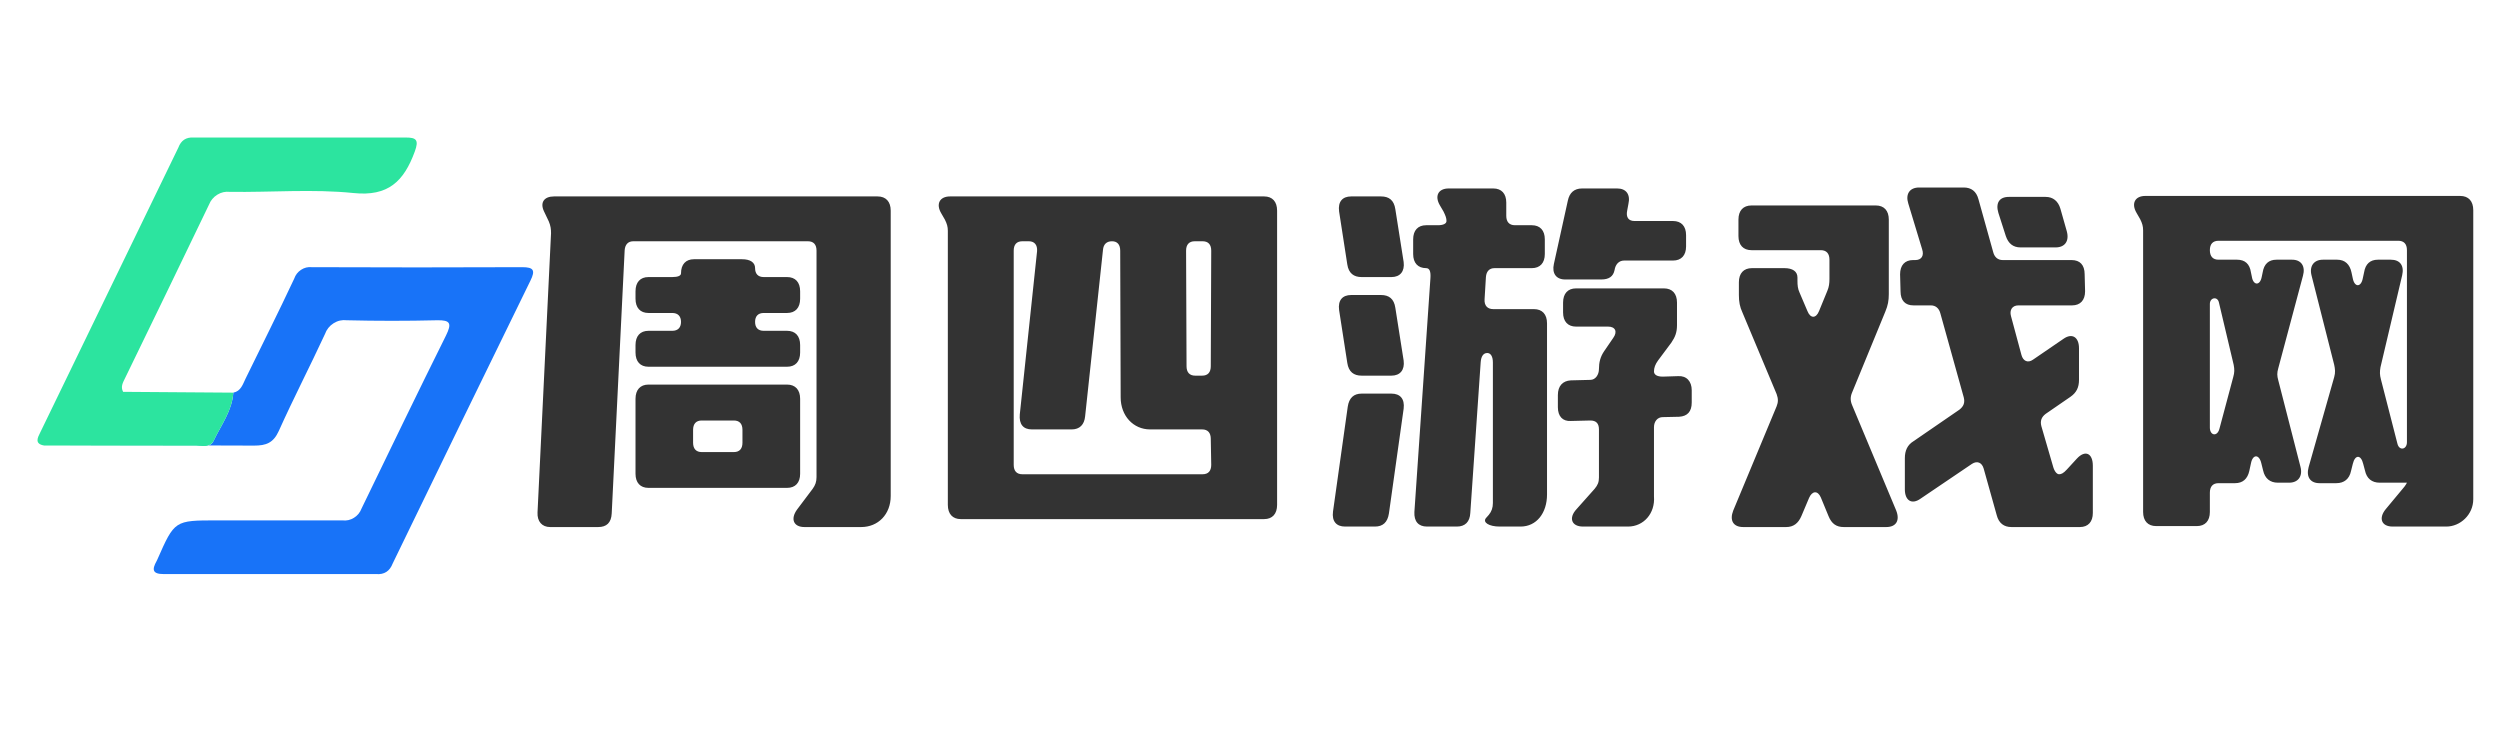 <svg width="200" height="60" viewBox="0 0 200 60" fill="none" xmlns="http://www.w3.org/2000/svg" xmlns:xlink="http://www.w3.org/1999/xlink">
	<desc>
			Created with Pixso.
	</desc>
	<defs>
		<clipPath id="clip105_58">
			<rect id="svg" width="39.65" height="34.93" transform="translate(3 11)" fill="white"/>
		</clipPath>
		<clipPath id="clip105_1">
			<rect id="画板 1" width="200" height="60" fill="white"/>
		</clipPath>
	</defs>
	<rect id="画板 1" width="200" height="60" fill="#FFFFFF"/>
	<g clip-path="url(#clip105_1)">
		<path id="path" d="M43.525 16.919L43.906 17.719C44.047 18.057 44.083 18.317 44.083 18.655L43.002 40.997C42.967 41.711 43.356 42.164 44.012 42.164L47.856 42.164C48.52 42.164 48.901 41.826 48.937 41.074L49.973 20.014C50.008 19.561 50.247 19.301 50.664 19.301L64.631 19.301C65.083 19.301 65.322 19.561 65.322 20.053L65.322 38.162C65.322 38.548 65.225 38.808 65.012 39.107L63.763 40.766C63.214 41.528 63.489 42.164 64.357 42.164L68.892 42.164C70.247 42.164 71.257 41.151 71.257 39.676L71.257 16.851C71.257 16.128 70.867 15.714 70.211 15.714L44.322 15.714C43.525 15.714 43.179 16.205 43.525 16.919ZM50.841 31.904L50.841 37.902C50.841 38.615 51.222 39.03 51.877 39.03L62.966 39.03C63.63 39.03 64.011 38.615 64.011 37.902L64.011 31.904C64.011 31.19 63.63 30.766 62.966 30.766L51.877 30.766C51.222 30.766 50.841 31.19 50.841 31.904ZM50.841 27.603L50.841 28.201C50.841 28.924 51.222 29.339 51.877 29.339L62.966 29.339C63.63 29.339 64.011 28.924 64.011 28.201L64.011 27.603C64.011 26.88 63.63 26.465 62.966 26.465L61.097 26.465C60.646 26.465 60.407 26.205 60.407 25.752C60.407 25.299 60.646 25.038 61.097 25.038L62.966 25.038C63.63 25.038 64.011 24.623 64.011 23.9L64.011 23.302C64.011 22.579 63.63 22.165 62.966 22.165L61.097 22.165C60.646 22.165 60.407 21.904 60.407 21.451C60.407 20.998 60.026 20.738 59.361 20.738L55.517 20.738C54.862 20.738 54.481 21.152 54.481 21.866C54.481 22.059 54.233 22.165 53.781 22.165L51.877 22.165C51.222 22.165 50.841 22.579 50.841 23.302L50.841 23.9C50.841 24.623 51.222 25.038 51.877 25.038L53.781 25.038C54.233 25.038 54.481 25.299 54.481 25.752C54.481 26.205 54.233 26.465 53.781 26.465L51.877 26.465C51.222 26.465 50.841 26.88 50.841 27.603ZM55.447 35.414L55.447 34.392C55.447 33.9 55.694 33.64 56.137 33.64L58.706 33.64C59.158 33.64 59.397 33.9 59.397 34.392L59.397 35.414C59.397 35.906 59.158 36.166 58.706 36.166L56.137 36.166C55.694 36.166 55.447 35.906 55.447 35.414ZM76.863 41.528L101.132 41.528C101.787 41.528 102.168 41.113 102.168 40.39L102.168 16.851C102.168 16.128 101.787 15.714 101.132 15.714L76.004 15.714C75.171 15.714 74.853 16.321 75.304 17.073L75.588 17.565C75.756 17.902 75.827 18.134 75.827 18.471L75.827 40.39C75.827 41.113 76.208 41.528 76.863 41.528ZM81.097 37.188L81.097 20.053C81.097 19.561 81.336 19.301 81.788 19.301L82.31 19.301C82.762 19.301 83.001 19.6 82.966 20.091L81.584 33.148C81.513 33.938 81.859 34.353 82.549 34.353L85.738 34.353C86.367 34.353 86.748 33.977 86.81 33.302L88.236 20.014C88.271 19.523 88.546 19.301 88.962 19.301C89.378 19.301 89.617 19.561 89.617 20.053L89.653 31.788C89.653 33.264 90.662 34.353 92.009 34.353L96.172 34.353C96.623 34.353 96.862 34.623 96.862 35.105L96.898 37.188C96.898 37.68 96.659 37.94 96.207 37.94L81.788 37.94C81.336 37.94 81.097 37.68 81.097 37.188ZM96.898 20.053L96.862 29.3C96.862 29.792 96.623 30.052 96.172 30.052L95.614 30.052C95.171 30.052 94.923 29.792 94.923 29.3L94.887 20.053C94.887 19.561 95.135 19.301 95.578 19.301L96.207 19.301C96.659 19.301 96.898 19.561 96.898 20.053ZM119.98 42.125L121.645 42.125C122.929 42.125 123.762 41.036 123.762 39.56L123.762 25.867C123.762 25.144 123.381 24.73 122.717 24.73L119.466 24.73C119.014 24.73 118.731 24.469 118.766 23.939L118.873 22.165C118.908 21.711 119.147 21.451 119.563 21.451L122.548 21.451C123.204 21.451 123.585 21.036 123.585 20.323L123.585 19.146C123.585 18.433 123.204 18.018 122.548 18.018L121.193 18.018C120.741 18.018 120.502 17.748 120.502 17.266L120.502 16.205C120.502 15.492 120.121 15.077 119.466 15.077L115.897 15.077C115.064 15.077 114.745 15.675 115.197 16.437L115.48 16.919C115.648 17.266 115.719 17.449 115.719 17.681C115.719 17.902 115.445 18.018 115.029 18.018L114.09 18.018C113.434 18.018 113.053 18.433 113.053 19.146L113.053 20.323C113.053 21.036 113.434 21.451 114.09 21.451C114.364 21.451 114.471 21.711 114.435 22.242L113.151 40.959C113.115 41.711 113.47 42.125 114.161 42.125L116.552 42.125C117.207 42.125 117.588 41.749 117.624 41.036L118.456 28.963C118.492 28.51 118.669 28.24 118.979 28.24C119.253 28.24 119.431 28.51 119.431 29.001L119.431 40.245C119.431 40.621 119.324 40.92 119.112 41.18L118.873 41.45C118.598 41.788 119.112 42.125 119.98 42.125ZM134.257 30.091L133.017 30.13C132.566 30.13 132.318 29.975 132.318 29.715C132.318 29.416 132.424 29.146 132.637 28.847L133.708 27.41C134.018 26.957 134.16 26.581 134.16 26.012L134.16 24.209C134.16 23.486 133.779 23.071 133.115 23.071L126.082 23.071C125.427 23.071 125.046 23.486 125.046 24.209L125.046 25C125.046 25.713 125.427 26.128 126.082 26.128L128.651 26.128C129.235 26.128 129.413 26.543 129.058 27.034L128.332 28.095C128.022 28.548 127.916 29.001 127.916 29.522C127.916 29.975 127.641 30.39 127.225 30.39L125.666 30.429C125.011 30.467 124.63 30.882 124.63 31.605L124.63 32.579C124.63 33.302 125.011 33.717 125.666 33.678L127.225 33.64C127.677 33.64 127.916 33.861 127.916 34.353L127.916 38.201C127.916 38.577 127.818 38.808 127.57 39.107L126.118 40.737C125.462 41.45 125.737 42.125 126.64 42.125L130.245 42.125C131.485 42.125 132.424 41.074 132.318 39.715L132.318 34.17C132.318 33.717 132.601 33.37 133.017 33.37L134.328 33.341C134.993 33.302 135.338 32.926 135.338 32.203L135.338 31.219C135.338 30.506 134.922 30.052 134.257 30.091ZM129.165 21.605C129.235 21.152 129.51 20.844 129.926 20.844L133.841 20.844C134.505 20.844 134.886 20.429 134.886 19.715L134.886 18.809C134.886 18.095 134.505 17.681 133.841 17.681L130.759 17.681C130.272 17.681 130.068 17.372 130.174 16.851L130.272 16.321C130.449 15.569 130.103 15.077 129.377 15.077L126.569 15.077C125.941 15.077 125.56 15.415 125.427 16.051L124.311 21.114C124.143 21.866 124.488 22.358 125.214 22.358L128.093 22.358C128.713 22.358 129.058 22.126 129.165 21.605ZM111.114 41.074L112.292 32.695C112.389 31.904 112.008 31.489 111.317 31.489L108.926 31.489C108.306 31.489 107.925 31.827 107.819 32.54L106.641 40.92C106.535 41.711 106.915 42.125 107.606 42.125L109.998 42.125C110.627 42.125 111.007 41.788 111.114 41.074ZM112.292 28.847L111.627 24.623C111.521 23.9 111.114 23.601 110.485 23.601L108.093 23.601C107.403 23.601 107.022 24.016 107.128 24.807L107.783 29.03C107.89 29.753 108.306 30.052 108.926 30.052L111.317 30.052C112.008 30.052 112.389 29.599 112.292 28.847ZM112.292 20.959L111.627 16.736C111.521 16.012 111.114 15.714 110.485 15.714L108.093 15.714C107.403 15.714 107.022 16.128 107.128 16.919L107.783 21.152C107.89 21.866 108.306 22.165 108.926 22.165L111.317 22.165C112.008 22.165 112.389 21.711 112.292 20.959ZM152.007 21.943L152.043 23.302C152.043 24.055 152.423 24.431 153.079 24.431L154.469 24.431C154.85 24.431 155.125 24.662 155.231 25.077L157.1 31.788C157.206 32.203 157.1 32.502 156.755 32.772L153.079 35.298C152.592 35.597 152.388 36.05 152.388 36.658L152.388 39.146C152.388 40.052 152.946 40.39 153.637 39.898L157.755 37.111C158.172 36.841 158.553 36.995 158.694 37.487L159.739 41.219C159.908 41.865 160.324 42.164 160.917 42.164L166.391 42.164C167.047 42.164 167.427 41.749 167.427 41.036L167.427 37.265C167.427 36.243 166.807 35.973 166.143 36.696L165.346 37.564C165.071 37.863 164.903 37.94 164.726 37.94C164.549 37.94 164.345 37.709 164.239 37.294L163.309 34.093C163.203 33.678 163.309 33.37 163.654 33.109L165.629 31.75C166.117 31.412 166.32 30.997 166.32 30.39L166.32 27.864C166.32 26.957 165.762 26.62 165.071 27.111L162.645 28.77C162.228 29.069 161.847 28.886 161.715 28.394L160.882 25.299C160.74 24.807 160.979 24.431 161.467 24.431L165.762 24.431C166.427 24.431 166.807 24.016 166.807 23.302L166.772 21.943C166.772 21.191 166.391 20.805 165.727 20.805L160.218 20.805C159.837 20.805 159.562 20.583 159.456 20.169L158.278 15.945C158.11 15.299 157.693 15 157.1 15L153.531 15C152.769 15 152.423 15.53 152.663 16.282L153.77 19.937C153.947 20.468 153.708 20.805 153.221 20.805L153.043 20.805C152.388 20.805 152.007 21.22 152.007 21.943ZM142.751 21.451L140.156 21.451C139.492 21.451 139.111 21.866 139.111 22.579L139.111 23.601C139.111 24.132 139.182 24.546 139.395 25L142.131 31.528C142.264 31.904 142.264 32.164 142.131 32.502L138.659 40.843C138.349 41.633 138.659 42.164 139.457 42.164L142.893 42.164C143.478 42.164 143.859 41.865 144.107 41.296L144.727 39.83C144.975 39.261 145.417 39.223 145.665 39.792L146.285 41.296C146.533 41.904 146.914 42.164 147.499 42.164L150.9 42.164C151.697 42.164 152.007 41.633 151.697 40.843L148.163 32.396C148.021 32.058 148.021 31.75 148.163 31.412L150.829 24.922C151.033 24.431 151.104 24.055 151.104 23.524L151.104 17.565C151.104 16.851 150.723 16.437 150.067 16.437L140.121 16.437C139.457 16.437 139.076 16.851 139.076 17.565L139.076 18.886C139.076 19.6 139.457 20.014 140.121 20.014L145.665 20.014C146.117 20.014 146.356 20.284 146.356 20.776L146.356 22.319C146.356 22.656 146.321 22.955 146.188 23.264L145.524 24.884C145.285 25.491 144.833 25.491 144.594 24.884L143.965 23.409C143.823 23.11 143.797 22.811 143.797 22.473L143.797 22.203C143.797 21.711 143.407 21.451 142.751 21.451ZM165.346 18.51L164.832 16.697C164.655 16.09 164.239 15.752 163.654 15.752L160.705 15.752C159.943 15.752 159.633 16.244 159.872 17.035L160.466 18.886C160.669 19.484 161.05 19.793 161.644 19.793L164.451 19.793C165.178 19.793 165.559 19.301 165.346 18.51ZM181.014 21.789L180.943 22.126C180.811 22.888 180.253 22.849 180.146 22.126L180.075 21.789C179.978 21.114 179.597 20.776 178.968 20.776L177.48 20.776C177.029 20.776 176.789 20.506 176.789 20.014C176.789 19.523 177.029 19.262 177.48 19.262L191.864 19.262C192.316 19.262 192.555 19.523 192.555 20.014L192.555 35.375C192.555 35.973 191.935 36.089 191.793 35.491L190.474 30.351C190.376 29.975 190.376 29.753 190.438 29.378L192.174 22.02C192.351 21.258 192.006 20.776 191.271 20.776L190.235 20.776C189.615 20.776 189.234 21.114 189.127 21.789L189.021 22.28C188.879 22.994 188.366 22.994 188.224 22.28L188.118 21.789C187.985 21.152 187.604 20.776 186.975 20.776L185.833 20.776C185.106 20.776 184.725 21.297 184.929 22.059L186.736 29.185C186.807 29.522 186.842 29.792 186.736 30.168L184.69 37.371C184.477 38.162 184.832 38.654 185.558 38.654L186.904 38.654C187.533 38.654 187.949 38.316 188.082 37.68L188.224 37.111C188.401 36.359 188.879 36.359 189.057 37.111L189.198 37.641C189.331 38.278 189.747 38.615 190.376 38.615L192.555 38.615C192.555 38.615 192.449 38.847 192.21 39.107L190.855 40.737C190.27 41.45 190.509 42.125 191.413 42.125L195.708 42.125C196.815 42.125 197.861 41.18 197.861 39.936L197.861 16.813C197.861 16.09 197.48 15.675 196.815 15.675L171.626 15.675C170.793 15.675 170.483 16.282 170.926 17.035L171.209 17.526C171.378 17.864 171.449 18.095 171.449 18.433L171.449 40.959C171.449 41.672 171.829 42.087 172.494 42.087L175.744 42.087C176.409 42.087 176.789 41.672 176.789 40.959L176.789 39.416C176.789 38.924 177.029 38.654 177.48 38.654L178.8 38.654C179.42 38.654 179.801 38.316 179.943 37.68L180.075 37.072C180.217 36.32 180.74 36.32 180.908 37.072L181.05 37.641C181.191 38.278 181.608 38.615 182.228 38.615L183.131 38.615C183.857 38.615 184.238 38.095 184.035 37.333L182.263 30.429C182.157 30.052 182.157 29.831 182.263 29.455L184.238 22.059C184.451 21.297 184.097 20.776 183.37 20.776L182.121 20.776C181.501 20.776 181.121 21.114 181.014 21.789ZM177.516 24.209L178.694 29.185C178.765 29.561 178.765 29.792 178.658 30.168L177.551 34.315C177.374 34.961 176.789 34.845 176.789 34.209L176.789 24.315C176.789 23.794 177.409 23.679 177.516 24.209Z" fill-rule="evenodd" fill="#333333"/>
		<g clip-path="url(#clip105_58)">
			<path id="path" d="M18.667 31.412C19.273 31.294 19.421 30.749 19.653 30.274C20.951 27.616 22.271 24.994 23.535 22.295C23.64 21.993 23.823 21.756 24.085 21.585C24.347 21.413 24.632 21.343 24.94 21.374C30.55 21.398 36.162 21.398 41.776 21.374C42.677 21.374 42.853 21.609 42.434 22.453C38.746 29.986 35.074 37.527 31.417 45.075C31.18 45.695 30.739 45.979 30.097 45.926L13.096 45.926C12.19 45.926 12.144 45.568 12.53 44.882L12.592 44.752C13.969 41.631 13.969 41.631 17.346 41.631L27.394 41.631C27.726 41.671 28.035 41.601 28.32 41.422C28.606 41.243 28.809 40.992 28.93 40.669C31.168 36.052 33.401 31.424 35.679 26.842C36.155 25.874 36.041 25.598 34.959 25.621C32.556 25.68 30.152 25.68 27.745 25.621C27.365 25.575 27.011 25.655 26.684 25.862C26.358 26.069 26.128 26.358 25.994 26.73C24.793 29.323 23.478 31.863 22.305 34.474C21.869 35.436 21.291 35.648 20.327 35.648C14.734 35.618 9.135 35.648 3.531 35.648L15.692 35.648C16.185 35.648 16.825 35.859 17.097 35.248C17.686 34.005 18.565 32.878 18.667 31.412Z" fill-rule="nonzero" fill="#1873F8"/>
			<path id="path" d="M18.667 31.412C18.565 32.878 17.687 34.005 17.097 35.254C16.802 35.841 16.185 35.653 15.692 35.653C11.634 35.642 7.577 35.642 3.531 35.642C2.743 35.507 3.004 35.02 3.23 34.574C6.914 26.983 10.594 19.393 14.269 11.806C14.482 11.237 14.883 10.969 15.471 11.002L32.471 11.002C33.299 11.002 33.525 11.19 33.185 12.117C32.307 14.522 31.043 15.73 28.284 15.443C25.014 15.108 21.704 15.396 18.384 15.349C18.026 15.309 17.694 15.384 17.385 15.575C17.077 15.765 16.854 16.032 16.718 16.376C14.492 21.006 12.256 25.629 10.008 30.244C9.838 30.596 9.628 30.936 9.849 31.347L18.667 31.412Z" fill-rule="nonzero" fill="#2CE49F"/>
			<path id="path" d="" fill-rule="nonzero" fill="#1873F8"/>
		</g>
	</g>
</svg>
